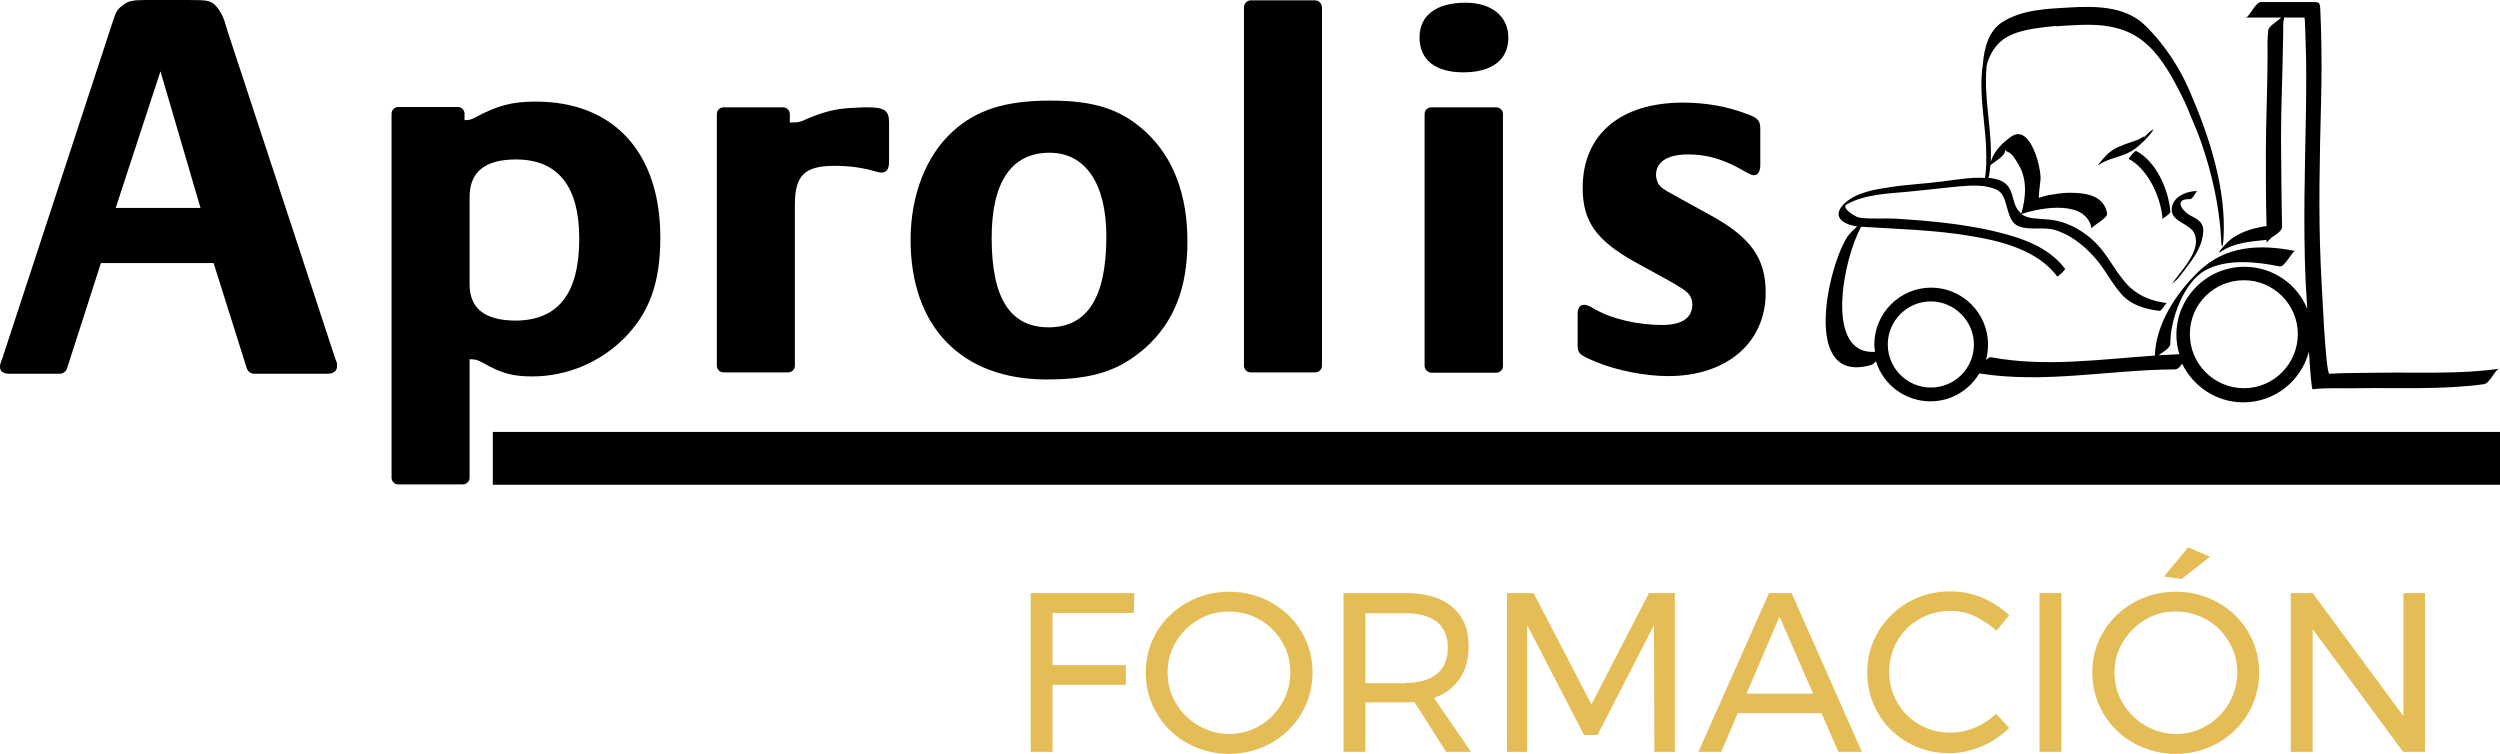 <?xml version="1.0" encoding="UTF-8"?>
<svg xmlns="http://www.w3.org/2000/svg" id="uuid-f532955b-a11d-4eae-bd1c-197d1359d963" width="26.218cm" height="7.906cm" viewBox="0 0 743.2 224.1">
  <defs>
    <style>.uuid-20c42e7f-e637-4dd0-935c-55b4c106e4a9,.uuid-7781efd3-ff57-444d-913b-1a7cf4ba8f17,.uuid-77fefcee-075e-4230-92c8-259454badf38{stroke-width:0px;}.uuid-7781efd3-ff57-444d-913b-1a7cf4ba8f17{fill:#e5bd57;}.uuid-77fefcee-075e-4230-92c8-259454badf38{fill-rule:evenodd;}</style>
  </defs>
  <path class="uuid-77fefcee-075e-4230-92c8-259454badf38" d="M138.1,35.7v-1.9c0-1.1-.9-2-2-2h-17.7c-1.1,0-2,.9-2,2v108.2c0,1.1.9,2,2,2h19.2c1.1,0,2-.9,2-2v-35.2h.3c1.4,0,2,.2,3.4.9,5.7,3.3,9.2,4.2,14.9,4.2,10.1,0,19.9-4,27.2-11.2,7.6-7.6,10.9-16.5,10.9-30.1,0-25.2-13.8-40.4-37-40.4-7,0-11.3,1.1-18,4.7-1.2.6-1.7.8-2.9.8h-.3ZM139.6,84.5v-25.9c0-7.6,4.7-11.2,13.8-11.2,12.4,0,18.8,7.9,18.8,23.5,0,16.3-6.2,24.4-19.1,24.4-9-.1-13.5-3.6-13.5-10.8h0Z"></path>
  <path class="uuid-77fefcee-075e-4230-92c8-259454badf38" d="M270.7,71.3c0,25.9,15.2,41.5,40.4,41.5,13.8,0,21.7-2.6,29.5-9.5,8.4-7.6,12.4-17.7,12.4-31.5,0-14-4.2-25-12.4-32.6-7.3-6.7-15.2-9.3-28.4-9.3-13.4,0-22,2.8-29,9.2-7.9,7.2-12.5,18.9-12.5,32.2h0ZM294.8,70.7c0-16.6,5.9-25.3,17.2-25.3,10.7,0,16.9,9.2,16.9,24.9,0,18-5.6,27-17.1,27s-17-8.6-17-26.6h0Z"></path>
  <path class="uuid-77fefcee-075e-4230-92c8-259454badf38" d="M425.5,110.8h19.3c1.1,0,2-.9,2-2V33.9c0-1.1-.9-2-2-2h-19.3c-1.1,0-2,.9-2,2v74.9c0,1,1,2,2,2ZM422,11.1c0,6.7,4.7,10.4,13,10.4,8.5,0,13.4-3.7,13.4-10.3,0-6.4-5-10.4-12.7-10.4-8.6,0-13.7,3.7-13.7,10.3h0Z"></path>
  <path class="uuid-77fefcee-075e-4230-92c8-259454badf38" d="M508.9,64.2l-10.9-6c-3.7-2-4.3-2.5-5.1-3.7-.3-.8-.6-1.6-.6-2.5,0-3.9,3.4-6.1,9.6-6.1,5.9,0,11,1.6,17.2,5.3,1.3.6,1.7.9,2.3.9,1.2,0,1.9-1.2,1.9-3v-10.7c0-2.5-.6-3.3-3.9-4.5-6.1-2.3-12.3-3.4-19.1-3.4-18.6,0-29.8,9.5-29.8,25.3,0,9.9,3.9,15.5,15.2,21.9l10.4,5.7c4.3,2.5,5.1,3,6.1,4.2.6.8.9,1.9.9,2.9,0,4-3.1,6.1-9,6.1-7,0-14.8-1.7-20-4.7l-1.4-.8c-.6-.3-1.2-.5-1.7-.5-1.3,0-2,.9-2,2.6v9.5c0,2.3.6,2.9,5.3,4.8,6.1,2.6,14.8,4.3,21.6,4.3,17.4,0,29-9.9,29-24.8,0-10.1-4.3-16.3-16-22.8h0Z"></path>
  <path class="uuid-77fefcee-075e-4230-92c8-259454badf38" d="M234.8,36.4v-2.5c0-1.1-.9-2-2-2h-17.7c-1.1,0-2,.9-2,2v74.8c0,1.1.9,2,2,2h19.2c1.1,0,2-.9,2-2v-47.8c0-8.8,2.9-11.6,11.8-11.6,4.5,0,8.2.5,12.3,1.7.6.2,1.2.3,1.7.3,1.5,0,2.2-1.1,2.2-3.3v-11.6c0-3.6-1.4-4.5-6.5-4.5h-.9l-4,.2c-4.3.2-7.9,1.1-12.7,3.1-2.3,1.1-2.9,1.2-4.8,1.2h-.6Z"></path>
  <path class="uuid-77fefcee-075e-4230-92c8-259454badf38" d="M371.8,110.7h19.2c1.1,0,2-.9,2-2V2.3c0-1.2-.9-2.2-2-2.2h-19.2c-1.1,0-2,.9-2,2.2v106.4c0,1.1.9,2,2,2Z"></path>
  <path class="uuid-77fefcee-075e-4230-92c8-259454badf38" d="M30,78.2h33.5l9.9,31.4c.3.8,1.2,1.5,2.1,1.5h21.7c2,0,3-.8,3-2.3v-.8l-.6-1.6L67.6,9.1c-.5-1.6-.8-2.8-1.1-3.5-.5-1.3-1.2-2.5-2-3.5-1.8-2-2.6-2.1-8.4-2.1h-12.8c-3.8,0-5.3.3-6.7,1.5-1.8,1.3-2.1,1.8-3.3,5.6L.7,106.5c-.7,1.8-.7,2.1-.7,2.6,0,1.3,1,2,2.8,2h15c1,0,1.8-.7,2.1-1.5l10.1-31.4h0ZM59.6,61.8h-25.2l13.3-40.6,11.9,40.6h0Z"></path>
  <rect class="uuid-20c42e7f-e637-4dd0-935c-55b4c106e4a9" x="146.5" y="128.4" width="596.7" height="15.7"></rect>
  <path class="uuid-20c42e7f-e637-4dd0-935c-55b4c106e4a9" d="M624.1,48.9c2.4-1.6,5.4-2.1,8-3.2,2.6-1.1,4.8-3.2,6.7-5.3.2-.2,1.6-2,1.3-1.9-1.1.5-2.2,1.8-3,2.7,1.3-1.4-.7-.1-1.2.2-1,.4-2,.7-3.1,1.1-1.7.6-3.4,1.2-4.9,2.2-1.2.8-2.3,2-3.2,3.1-.2.2-1.6,1.8-.6,1.1h0Z"></path>
  <path class="uuid-20c42e7f-e637-4dd0-935c-55b4c106e4a9" d="M632.8,47.2c5.9,3.2,9.6,11.5,10.1,18,0-.5,2.4-1.5,2.3-2.3-.5-6.4-4.1-14.8-10.1-18-.5-.3-2.3,2.3-2.3,2.3h0Z"></path>
  <path class="uuid-20c42e7f-e637-4dd0-935c-55b4c106e4a9" d="M653.3,56.8c-3.2-.1-7.7,1.7-7.7,5.6,0,3.6,5.6,4.1,6.8,7.1,2.1,5-4.1,11.1-6.7,14.8-.2.2,1.7-1.3,2.1-1.9,3.1-4.2,7-8.3,7.2-13.8.1-2.3-1.6-3.4-3.4-4.3-2.8-1.3-5.7-5.3-.5-5.1.8,0,1.7-2.4,2.2-2.4h0Z"></path>
  <path class="uuid-20c42e7f-e637-4dd0-935c-55b4c106e4a9" d="M590.7,52.9c2.5-12.5-2.7-22.4-.5-34.7"></path>
  <path class="uuid-20c42e7f-e637-4dd0-935c-55b4c106e4a9" d="M706.8,110.8c-4.7.1-9.5,0-14.3.3-1.2.1-2.4-29-2.6-32.4-.7-16.1-.3-32.1.1-48.1.2-7.3.2-14.6,0-21.9-.1-1.8-.1-3.5-.2-5.3-.1-3-.2-2.8-3.1-2.8h-14.5c-1.8,0-3.5,4.6-4.6,4.6h10.5c-.2.2-.4.4-.6.6-1.3,1-3.1,2.2-3.2,3.2-.3,2.5-.2,5.1-.2,7.6h0c0,9.6-.5,19.2-.5,28.8v.2c0,7.2,0,14.4.2,21.6-3.5.5-6.8,1.4-9.9,3.4-1.2.8-2.3,2-3.3,3.1-.1.2-1.6,1.9-.5,1.2,4.1-2.8,8.9-3.1,13.7-3.6v.8l1.5-1.5c1.4-.9,3.1-2,3.1-3.1v-1.1.1c-.2-8.5-.2-16.9-.3-25.4,0-9.7.5-19.4.6-29.1h0c.1-1.9,0-3.8.1-5.7.1-.2.2-.4.2-.6v-.5h6.1c.1,0,.3,6.2.3,6.8.3,7.3.2,14.7.1,22-.3,16.5-.8,32.9-.1,49.3.1,1,.2,4.3.5,8.5-3-7.4-10.3-12.5-18.7-12.5-11.1,0-20.2,9.1-20.2,20.2,0,2,.3,4,.9,5.8-2.1.1-4.1.2-6.2.3,1.4-1,3.5-2.2,3.5-3.4-.1-7,3.9-18.2,10.3-21.8,6.4-3.6,15.4-2.6,22.2-1.2,1.5.3,3.9-4.8,4.6-4.6-10.6-2.1-20.8-1.6-28.8,6.2-6.6,6.4-12.6,15.5-12.9,24.9-16.3,1.1-32.5,3.5-48.7.5-.4-.1-.9.3-1.5.8.4-1.5.6-3,.6-4.6,0-9.3-7.6-16.9-16.9-16.9s-16.9,7.6-16.9,16.9c0,.7.1,1.5.2,2.2-15.3.9-9.3-28.1-4.1-37.2,10.8.7,21.4.9,32.2,2.7,9.3,1.5,20.2,4.2,26.1,12.1.1.1,2.5-2,2.3-2.3-5.1-6.8-13.6-9.4-21.6-11.3-9.3-2.1-19.1-3-28.6-3.6-3.6-.2-7.2.2-10.9-.3-1.4-.2-5.5-3-3.9-3.9,5.2-3,12.4-3.3,18.2-3.8,5.1-.5,10.2-1.1,15.3-1.6,3.7-.3,7.7-.6,11.2,1,3.4,1.6,2.5,7.5,5.3,10.1,2.5,2.3,8.3.9,11.4,1.7,4.9,1.3,8.9,4.5,12.2,8.1,3.2,3.5,5.2,7.9,8.4,11.4,2.9,3.1,7,4.2,11,4.7.8.1,1.9-2.4,2.3-2.3-4.3-.6-7.8-1.8-11-4.7-3.8-3.6-6-8.7-9.6-12.6s-8.8-6.9-14.1-7.5c-3.7-.4-6.6-.1-8.6-1.7h.1c5.9-2,19.3-4.3,20.8,4.4-.1-.8,4.9-3.1,4.6-4.6-1-5.5-6.6-6.1-11.3-6.1-2.1,0-4.1.4-6.1.7-1,.2-1.9.5-2.9.8-.1,0,.4-4.9.5-5.4.3-3.3-3-16.8-8.7-12.8-2.7,1.9-5.1,4.3-6.1,7.5.5-9.6-2.2-19-1.2-28.6.5-2.2,1.5-4.2,3-6,3.4-4.1,9.8-4.9,14.7-5.5,1-.1,2-.2,3-.3v.1c4.6-.3,9.5-.7,14.1-.2,1.3.2,2.7.4,4,.8.1,0,.3.1.4.1.1,0,.3.1.4.1,1.9.6,3.7,1.4,5.5,2.6,5.7,3.8,9.4,10.4,12.4,16.3.4.9.9,1.7,1.3,2.6.6,1.4,1.2,2.7,1.7,4,1.1,2.6,2.2,5.2,3.2,8,3.3,9.4,5.5,19.5,6,28.9,0,1.6.2,2.3.3,2.2.1.1.3-.6.4-2.2.9-14.7-4.1-30.2-10-43.8-2-4.7-4.6-9.2-7.8-13.4-.1-.2-.3-.3-.4-.5-.2-.3-.4-.5-.6-.8-.9-1.1-1.8-2.2-2.8-3.2-.3-.3-.5-.5-.7-.8-.5-.5-1.1-1-1.6-1.5q-.1-.1-.2-.2c-5.9-5-14.2-5-21.5-4.6-6.8.4-14.3.6-20.2,4.4-4,2.6-5.3,7.6-5.7,12.1v.1c-1.8,11.4,2.3,22.7.6,34.1-4.1-.3-8.4.5-12.4,1-5.2.7-10.4.9-15.6,1.7-4.6.7-10.1,1.5-13.7,4.8-4,3.8-.8,6.3,3.7,6.9-1,.9-2,1.9-2.8,2.9-5.9,8.8-13.9,44.3,6.9,38.3.5-.1,1-.6,1.5-1.1,2.1,6.9,8.6,11.9,16.2,11.9,6.2,0,11.6-3.4,14.5-8.3,19.4,3.1,38.7-1.1,58.2-1.2.8,0,1.5-.8,2.1-1.7,3.3,6.8,10.2,11.5,18.2,11.5,9.4,0,17.2-6.4,19.5-15.1.4,6.2.8,11.2,1.1,11.2,4.4-.5,8.9-.2,13.3-.3,12.4-.2,25.3.5,37.6-1.2,1.9-.3,3.3-4.4,4.6-4.6-11.7,1.7-24.2,1-36.2,1.2h0ZM591.2,52.5c0-.1.1-.1.1-.2.2-1.1.3-2.1.4-3.2,1-.9,4-2.5,4.3-3.9,0-.3.1-.5.1-.7.1.2.3.5.7.6,1.5.6,2.4,2.4,3.2,3.7,2.7,4.3,2.3,10,.9,14.6v.1c-1-.8-1.9-2.2-2.4-4.4-1-4.2-2.6-5.6-6.9-6.2h-.4c0-.1,0-.2,0-.4h0ZM574,115.2c-7.1,0-12.8-5.8-12.8-12.8,0-7.1,5.8-12.8,12.8-12.8s12.8,5.8,12.8,12.8c0,7.1-5.7,12.8-12.8,12.8ZM667.1,115.4c-8.9,0-16.1-7.2-16.1-16.1s7.2-16,16.1-16c8.8,0,16,7.2,16,16s-7.1,16.1-16,16.1Z"></path>
  <path class="uuid-7781efd3-ff57-444d-913b-1a7cf4ba8f17" d="M306.5,176.3h30.7l-.1,5.9h-24.2v15.5h21.8v5.9h-21.8v19.9h-6.5v-47.2h.1Z"></path>
  <path class="uuid-7781efd3-ff57-444d-913b-1a7cf4ba8f17" d="M377.9,179.1c3.8,2.1,6.8,5,9,8.7s3.3,7.7,3.3,12.1-1.1,8.5-3.3,12.2c-2.2,3.7-5.2,6.6-9,8.8-3.8,2.1-8,3.2-12.5,3.2s-8.7-1.1-12.5-3.2c-3.8-2.1-6.8-5.1-9-8.8s-3.3-7.8-3.3-12.2,1.1-8.4,3.3-12.1c2.2-3.7,5.2-6.5,9-8.7,3.8-2.1,8-3.2,12.5-3.2s8.7,1.1,12.5,3.2ZM356.3,184.2c-2.8,1.6-5,3.8-6.7,6.6s-2.5,5.8-2.5,9.1.8,6.4,2.5,9.2,3.9,5,6.7,6.6c2.8,1.6,5.9,2.5,9.1,2.5s6.3-.8,9.1-2.5c2.8-1.6,5-3.9,6.6-6.6,1.6-2.8,2.5-5.8,2.5-9.2,0-3.3-.8-6.4-2.5-9.1-1.6-2.8-3.8-5-6.6-6.6-2.8-1.6-5.8-2.4-9.1-2.4s-6.3.7-9.1,2.4Z"></path>
  <path class="uuid-7781efd3-ff57-444d-913b-1a7cf4ba8f17" d="M429.9,223.5l-9.4-14.8c-1.1.1-2,.1-2.6.1h-12v14.7h-6.5v-47.2h18.5c6,0,10.6,1.4,13.8,4.1,3.3,2.8,4.9,6.7,4.9,11.8,0,3.8-.9,7-2.7,9.6-1.8,2.6-4.3,4.5-7.6,5.7l11,16h-7.4ZM417.9,203c4,0,7.1-.9,9.3-2.7,2.2-1.8,3.2-4.4,3.2-7.8s-1.1-5.9-3.2-7.6c-2.2-1.7-5.3-2.6-9.3-2.6h-12v20.8h12v-.1Z"></path>
  <path class="uuid-7781efd3-ff57-444d-913b-1a7cf4ba8f17" d="M448.2,176.3h7.7l17.2,33.1,17.1-33.1h7.7v47.2h-6.1l-.1-37.7-16.8,32.7h-4l-16.9-32.7v37.7h-6v-47.2h.2Z"></path>
  <path class="uuid-7781efd3-ff57-444d-913b-1a7cf4ba8f17" d="M546.5,223.5l-5-11.5h-24.9l-4.9,11.5h-6.8l21-47.2h6.7l20.9,47.2h-7ZM519.2,206.2h19.8l-10-22.9-9.8,22.9Z"></path>
  <path class="uuid-7781efd3-ff57-444d-913b-1a7cf4ba8f17" d="M587.1,183.2c-2.4-1.1-4.8-1.6-7.3-1.6-3.3,0-6.4.8-9.2,2.4-2.8,1.6-5,3.8-6.6,6.6s-2.4,5.8-2.4,9.1.8,6.3,2.4,9.1c1.6,2.8,3.8,5,6.6,6.6s5.8,2.4,9.2,2.4c2.5,0,4.9-.5,7.3-1.5,2.4-1,4.5-2.4,6.3-4.1l3.9,4.2c-2.4,2.3-5.1,4.2-8.3,5.5-3.1,1.3-6.3,2-9.6,2-4.5,0-8.6-1.1-12.3-3.2-3.7-2.1-6.7-5-8.8-8.7-2.2-3.7-3.2-7.7-3.2-12.2,0-4.4,1.1-8.4,3.3-12.1,2.2-3.7,5.2-6.5,8.9-8.7,3.8-2.1,7.9-3.2,12.5-3.2,3.3,0,6.5.6,9.5,1.9s5.7,3,8,5.2l-3.8,4.6c-2-1.7-4-3.2-6.4-4.3Z"></path>
  <path class="uuid-7781efd3-ff57-444d-913b-1a7cf4ba8f17" d="M606.3,176.3h6.5v47.2h-6.5v-47.2Z"></path>
  <path class="uuid-7781efd3-ff57-444d-913b-1a7cf4ba8f17" d="M659.3,179.1c3.8,2.1,6.8,5,9,8.7s3.3,7.7,3.3,12.1-1.1,8.5-3.3,12.2-5.2,6.6-9,8.8c-3.8,2.1-8,3.2-12.5,3.2s-8.7-1.1-12.5-3.2c-3.8-2.1-6.8-5.1-9-8.8s-3.3-7.8-3.3-12.2,1.1-8.4,3.3-12.1c2.2-3.7,5.2-6.5,9-8.7,3.8-2.1,8-3.2,12.5-3.2,4.6,0,8.7,1.1,12.5,3.2ZM637.8,184.2c-2.8,1.6-5,3.8-6.7,6.6s-2.5,5.8-2.5,9.1.8,6.4,2.5,9.2,3.9,5,6.7,6.6,5.8,2.5,9.1,2.5,6.3-.8,9.1-2.5c2.8-1.6,5-3.9,6.6-6.6,1.6-2.8,2.5-5.8,2.5-9.2,0-3.3-.8-6.4-2.5-9.1-1.6-2.8-3.8-5-6.6-6.6s-5.8-2.4-9.1-2.4c-3.3-.1-6.3.7-9.1,2.4ZM650.5,162.7l6.5,2.8-8.4,6.6-5.3-.7,7.2-8.7Z"></path>
  <path class="uuid-7781efd3-ff57-444d-913b-1a7cf4ba8f17" d="M714.5,176.3h6.4v47.2h-6.5l-26.9-36.5v36.5h-6.5v-47.2h6.5l27,36.6v-36.6Z"></path>
</svg>
